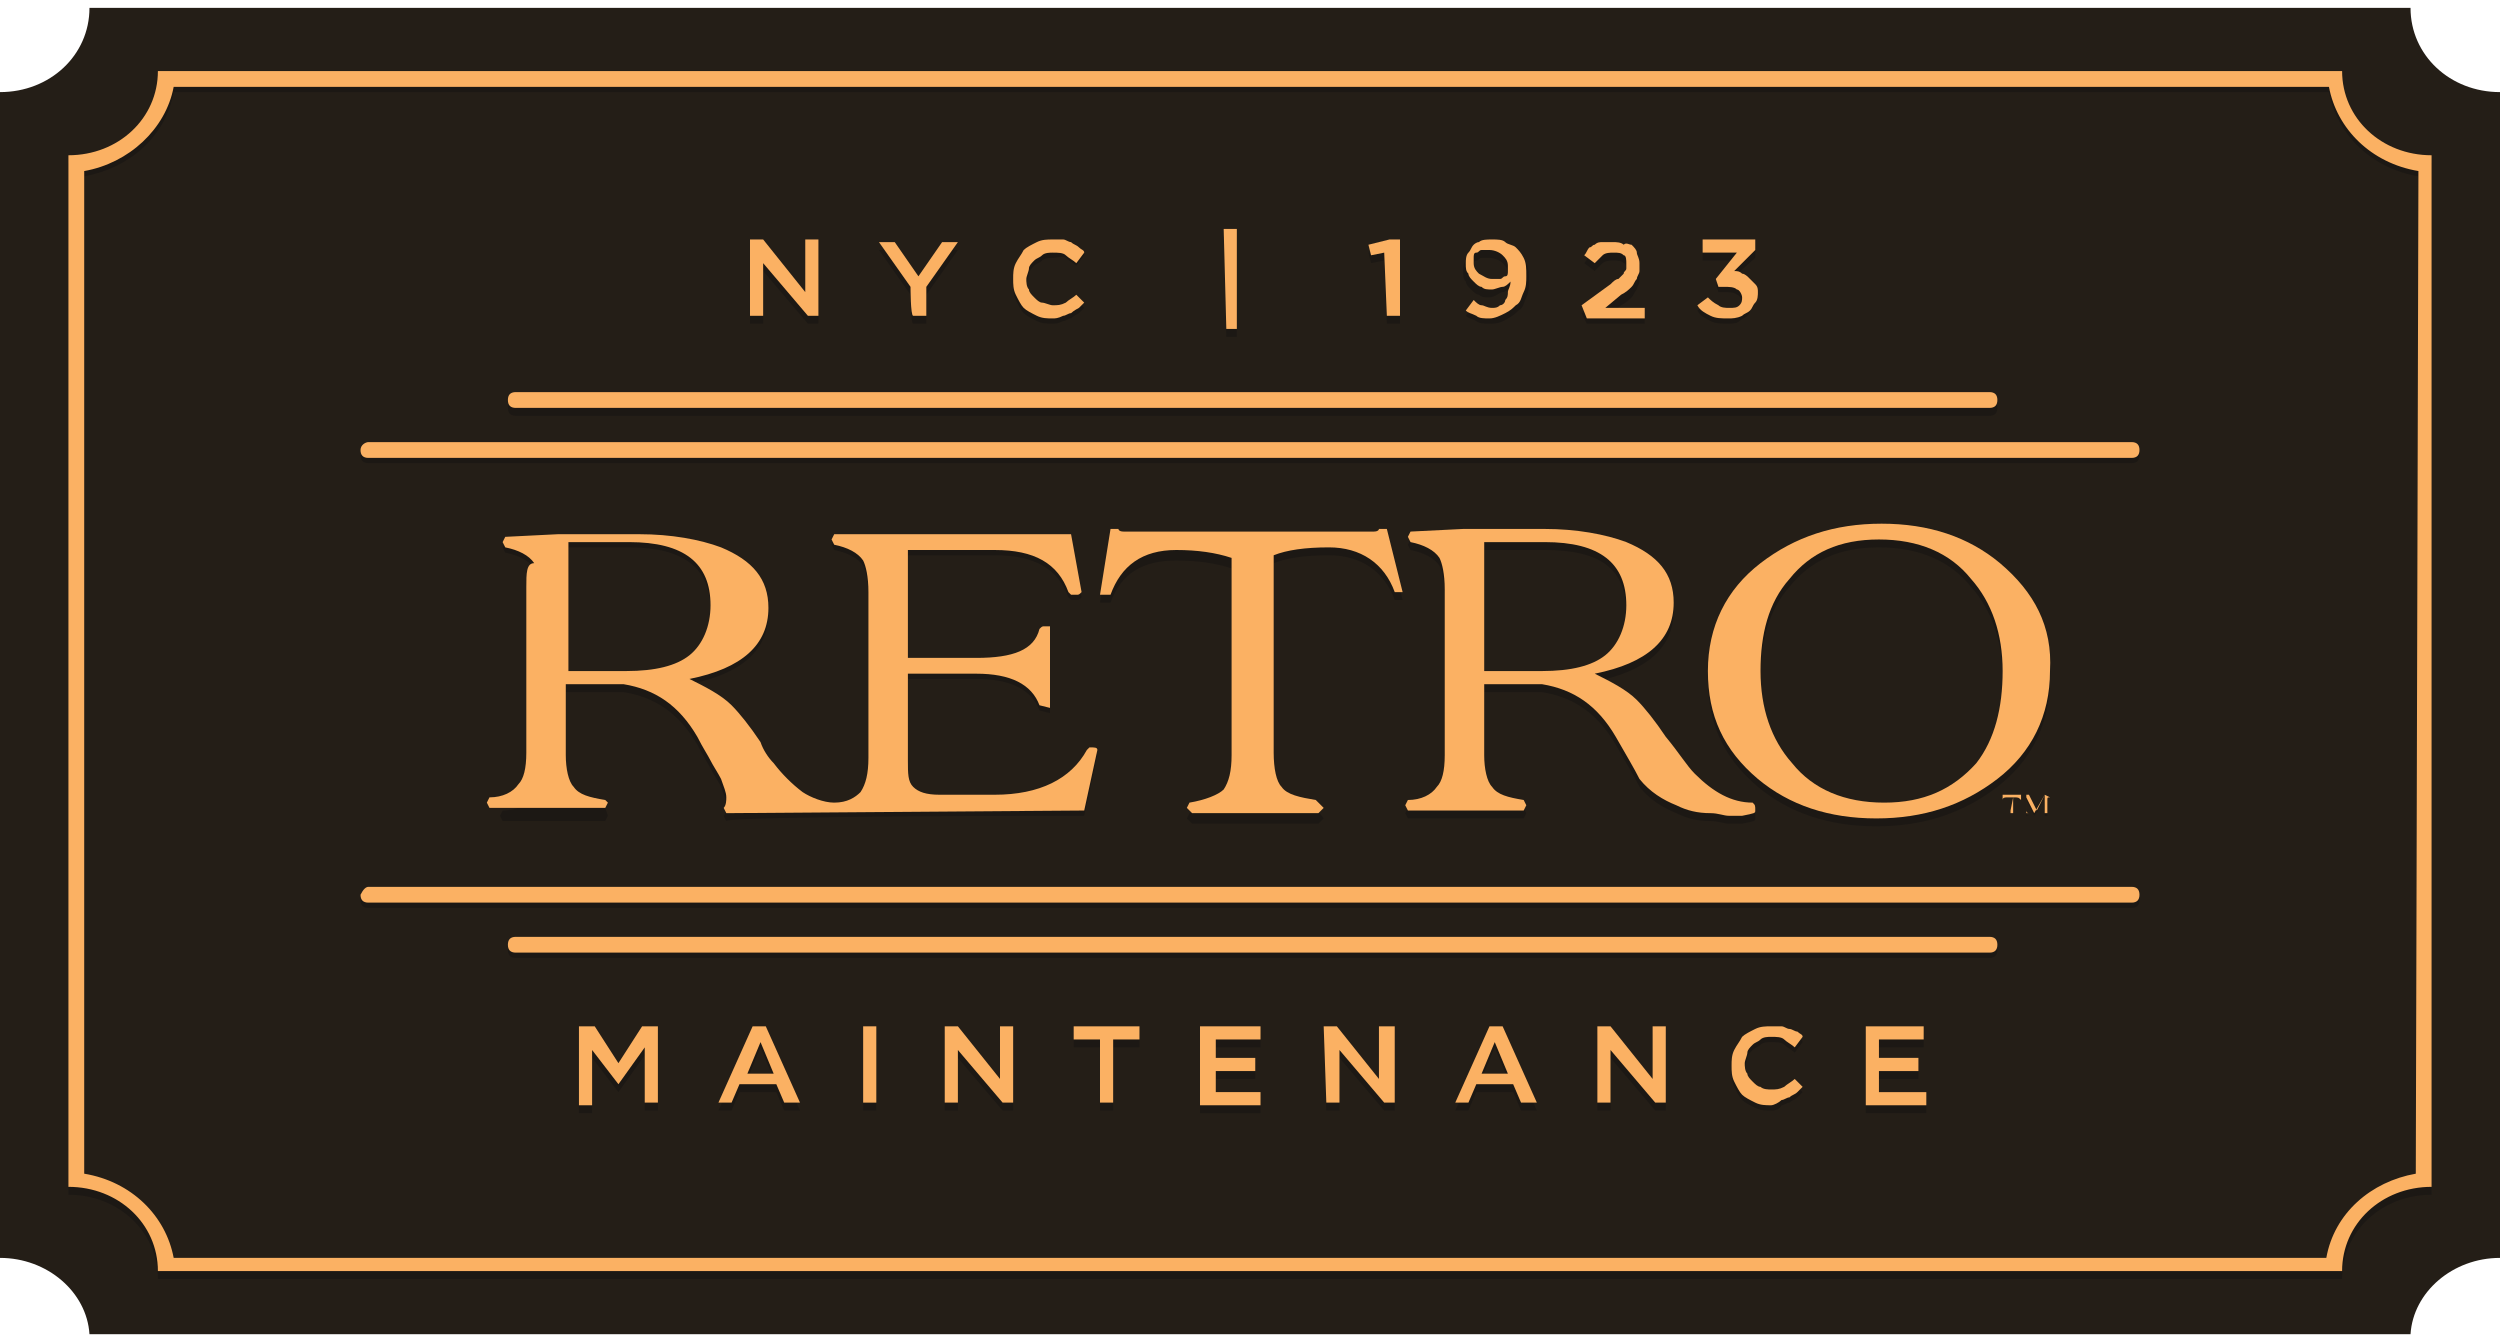 <?xml version="1.0" encoding="utf-8"?>
<!-- Generator: Adobe Illustrator 24.2.3, SVG Export Plug-In . SVG Version: 6.00 Build 0)  -->
<svg version="1.1" id="Layer_1" xmlns="http://www.w3.org/2000/svg" xmlns:xlink="http://www.w3.org/1999/xlink" x="0px" y="0px"
	 viewBox="0 0 95 51" style="enable-background:new 0 0 95 51;" xml:space="preserve">
<style type="text/css">
	.st0{fill:#241E17;}
	.st1{fill:#1C1814;}
	.st2{fill-rule:evenodd;clip-rule:evenodd;fill:#1C1814;}
	.st3{fill:#FBB163;}
	.st4{fill-rule:evenodd;clip-rule:evenodd;fill:#FBB163;}
</style>
<g>
	<path class="st0" d="M95,47.8V3.5c-1.9,0-3.4-1.4-3.4-3.2l0,0H3.4l0,0c0,1.8-1.5,3.2-3.4,3.2l0,0v44.3l0,0c1.8,0,3.3,1.3,3.4,2.9
		h88.2C91.7,49.1,93.2,47.8,95,47.8z"/>
	<g>
		<path class="st1" d="M89,3H6c0,1.8-1.5,3.2-3.4,3.2v39.2c1.9,0,3.4,1.4,3.4,3.2h83c0-1.8,1.5-3.2,3.4-3.2V6.2
			C90.5,6.2,89,4.7,89,3z M91.8,44.9c-1.7,0.3-3.1,1.5-3.4,3.2H6.6c-0.3-1.6-1.6-2.9-3.4-3.2V6.7c1.7-0.3,3.1-1.5,3.4-3.2h81.9
			c0.3,1.6,1.6,2.9,3.4,3.2L91.8,44.9L91.8,44.9z"/>
		<g>
			<path class="st1" d="M76.5,30.3L76.5,30.3c0.2,0,0.2,0,0.3,0.1l0,0v-0.2l0,0l0,0h-0.7l0,0l0,0v0.2l0,0c0-0.1,0.1-0.1,0.2-0.1
				C76.4,30.3,76.4,30.3,76.5,30.3l-0.1,0.5v0.1c0,0,0,0-0.1,0l0,0l0,0h0.3l0,0l0,0h-0.1c0,0,0,0,0-0.1V30.3L76.5,30.3z"/>
			<path class="st1" d="M77.7,30.3L77.7,30.3l-0.3,0.6l-0.3-0.6h-0.2l0,0l0,0c0,0,0,0,0.1,0c0,0,0,0,0,0.1v0.5V31c0,0,0,0-0.1,0l0,0
				l0,0h0.2l0,0l0,0C77,31,77,30.9,77,30.9v-0.5l0.3,0.6l0,0l0,0L77.7,30.3v0.6V31c0,0,0,0-0.1,0l0,0l0,0h0.3l0,0l0,0h-0.1
				c0,0,0,0,0-0.1v-0.4c0-0.1,0-0.1,0.1-0.1l0,0l0,0h-0.2V30.3z"/>
		</g>
		<g>
			<path class="st1" d="M52.7,20.4h-0.3l0,0c0,0,0,0.1-0.2,0.1h-9.5c-0.2,0-0.2-0.1-0.2-0.1l0,0h-0.3l-0.4,2.5h0.4l0,0
				c0.4-1.1,1.2-1.6,2.5-1.6c0.8,0,1.5,0.1,2.1,0.3v7.5c0,0.6-0.1,1-0.3,1.3c-0.2,0.2-0.7,0.4-1.3,0.5l0,0l-0.1,0.2l0.2,0.2h4.8
				l0.2-0.2L50,30.7l0,0c-0.6-0.1-1.1-0.2-1.3-0.5c-0.2-0.2-0.3-0.7-0.3-1.3v-7.5c0.5-0.2,1.2-0.3,2.1-0.3c1.2,0,2.1,0.6,2.5,1.7
				l0,0h0.3L52.7,20.4z"/>
			<path class="st1" d="M66.6,30.8L66.6,30.8c-0.8,0-1.5-0.4-2.2-1.1c-0.3-0.3-0.6-0.8-1.1-1.4c-0.4-0.6-0.8-1.1-1.1-1.4
				c-0.4-0.4-1-0.7-1.6-1c2-0.4,3-1.3,3-2.7c0-1.1-0.6-1.8-1.8-2.3c-0.8-0.3-1.9-0.5-3.1-0.5h-0.1h-3l-2,0.1l-0.1,0.2l0.1,0.2l0,0
				c0.5,0.1,0.9,0.3,1.1,0.6c0.1,0.2,0.2,0.6,0.2,1.2V29c0,0.6-0.1,1-0.3,1.2c-0.2,0.3-0.6,0.5-1.1,0.5l0,0l-0.1,0.2l0.1,0.2h4.4
				l0.1-0.2l-0.1-0.2l0,0c-0.6-0.1-1-0.2-1.2-0.5c-0.2-0.2-0.3-0.7-0.3-1.2v-2.7h2.2c1.2,0.2,2.1,0.8,2.8,2c0.4,0.7,0.7,1.2,0.9,1.6
				l0,0c0.4,0.5,0.9,0.8,1.4,1c0.4,0.2,0.8,0.3,1.3,0.3c0.3,0,0.5,0.1,0.7,0.1s0.3,0,0.5,0c0.5-0.1,0.5-0.1,0.5-0.2
				C66.7,30.9,66.7,30.8,66.6,30.8L66.6,30.8z M61.8,23.3c0,0.8-0.3,1.5-0.8,1.9c-0.5,0.4-1.3,0.6-2.4,0.6l0,0h-2.2v-4.9h2.3l0,0
				C60.8,20.9,61.8,21.6,61.8,23.3z"/>
			<path class="st1" d="M76,21.7c-1.2-1-2.7-1.5-4.5-1.5s-3.3,0.5-4.6,1.5c-1.3,1-2,2.4-2,4.1s0.6,3,1.9,4.1c1.2,1,2.7,1.5,4.5,1.5
				s3.3-0.5,4.6-1.5c1.3-1,2-2.4,2-4.1C78,24.1,77.3,22.7,76,21.7z M71.6,30.8c-1.5,0-2.7-0.5-3.5-1.5c-0.8-0.9-1.2-2.1-1.2-3.5
				s0.3-2.6,1.1-3.5c0.8-1,1.9-1.5,3.4-1.5c1.5,0,2.7,0.5,3.5,1.5c0.8,0.9,1.2,2.1,1.2,3.5s-0.3,2.6-1,3.5
				C74.2,30.3,73.1,30.8,71.6,30.8z"/>
			<path class="st1" d="M41.2,31l0.5-2.3l0,0c0-0.1-0.1-0.1-0.3-0.1l0,0l-0.1,0.1l0,0c-0.6,1.1-1.8,1.7-3.5,1.7h-2.1
				c-0.5,0-0.8-0.1-1-0.3c-0.2-0.2-0.2-0.5-0.2-1v-3.3h2.6c1.3,0,2.1,0.4,2.4,1.2l0,0l0.4,0.1V24h-0.2l0,0c-0.1,0-0.1,0-0.2,0.1l0,0
				l0,0c-0.2,0.8-1,1.1-2.4,1.1h-2.6v-4.1h0.1h3.2c1.5,0,2.4,0.5,2.8,1.6l0.1,0.1l0,0c0,0,0.1,0,0.2,0l0,0c0.1,0,0.1,0,0.2-0.1l0,0
				l-0.4-2.2h-9l-0.1,0.2l0.1,0.2l0,0c0.5,0.1,0.9,0.3,1.1,0.6c0.1,0.2,0.2,0.6,0.2,1.2V29c0,0.6-0.1,1-0.3,1.3
				c-0.2,0.2-0.5,0.4-1,0.4c-0.4,0-0.9-0.2-1.2-0.4c-0.4-0.3-0.8-0.7-1.1-1.1l0,0c-0.2-0.2-0.4-0.5-0.5-0.8
				c-0.4-0.6-0.8-1.1-1.1-1.4c-0.4-0.4-1-0.7-1.6-1c2-0.4,3-1.3,3-2.7c0-1.1-0.6-1.8-1.8-2.3c-0.8-0.3-1.9-0.5-3.1-0.5h-0.1h-3
				l-2,0.1l-0.1,0.2l0.1,0.2l0,0c0.5,0.1,0.9,0.3,1.1,0.6c0.1,0.2,0.2,0.6,0.2,1.2v6.3c0,0.6-0.1,1-0.3,1.2
				c-0.2,0.3-0.6,0.5-1.1,0.5l0,0L19,31l0.1,0.2H23l0.1-0.2L23,30.7l0,0c-0.6-0.1-1-0.2-1.2-0.5c-0.2-0.2-0.3-0.7-0.3-1.2v-2.7h2.2
				c1.2,0.2,2.1,0.8,2.8,2c0.2,0.4,0.4,0.7,0.5,0.9l0,0c0.1,0.2,0.3,0.5,0.4,0.7c0.1,0.3,0.2,0.5,0.2,0.7c0,0.1,0,0.3-0.1,0.4l0,0
				l0.1,0.2C27.6,31,41.2,31,41.2,31z M21.6,25.7v-4.9h2.3l0,0c2.1,0,3.1,0.8,3.1,2.4c0,0.8-0.3,1.5-0.8,1.9s-1.3,0.6-2.4,0.6H21.6z
				"/>
		</g>
		<g>
			<path class="st1" d="M22,39.3h0.6l0.9,1.4l0.9-1.4H25v2.9h-0.5v-2.1l-1,1.4l0,0l-1-1.3v2.1H22V39.3z"/>
			<path class="st1" d="M28.6,39.3h0.5l1.3,2.9h-0.6l-0.3-0.7h-1.4l-0.3,0.7h-0.5L28.6,39.3z M29.4,41l-0.5-1.2L28.4,41
				C28.3,41,29.4,41,29.4,41z"/>
			<path class="st1" d="M32.8,39.3h0.5v2.9h-0.5V39.3z"/>
			<path class="st1" d="M35.9,39.3h0.5l1.6,2v-2h0.5v2.9h-0.4l-1.7-2v2h-0.5L35.9,39.3L35.9,39.3z"/>
			<path class="st1" d="M41.8,39.8h-1v-0.5h2.5v0.5h-1v2.4h-0.5V39.8z"/>
			<path class="st1" d="M45.6,39.3h2.3v0.5h-1.7v0.7h1.5V41h-1.5v0.8h1.7v0.5h-2.3V39.3z"/>
			<path class="st1" d="M50.3,39.3h0.5l1.6,2v-2H53v2.9h-0.4l-1.7-2v2h-0.5L50.3,39.3L50.3,39.3z"/>
			<path class="st1" d="M56.6,39.3h0.5l1.3,2.9h-0.6l-0.3-0.7h-1.4l-0.3,0.7h-0.5L56.6,39.3z M57.3,41l-0.5-1.2L56.3,41H57.3z"/>
			<path class="st1" d="M60.7,39.3h0.5l1.6,2v-2h0.5v2.9h-0.4l-1.7-2v2h-0.5C60.7,42.2,60.7,39.3,60.7,39.3z"/>
			<path class="st1" d="M67.3,42.2c-0.2,0-0.4,0-0.6-0.1c-0.2-0.1-0.4-0.2-0.5-0.3c-0.1-0.1-0.2-0.3-0.3-0.5
				c-0.1-0.2-0.1-0.4-0.1-0.6l0,0c0-0.2,0-0.4,0.1-0.6c0.1-0.2,0.2-0.3,0.3-0.5c0.1-0.1,0.3-0.2,0.5-0.3c0.2-0.1,0.4-0.1,0.6-0.1
				c0.1,0,0.3,0,0.4,0c0.1,0,0.2,0.1,0.3,0.1c0.1,0,0.2,0.1,0.3,0.1c0.1,0.1,0.2,0.1,0.2,0.2L68.2,40c-0.1-0.1-0.3-0.2-0.4-0.3
				c-0.1-0.1-0.3-0.1-0.5-0.1c-0.1,0-0.3,0-0.4,0.1c-0.1,0.1-0.2,0.1-0.3,0.2c-0.1,0.1-0.2,0.2-0.2,0.3s-0.1,0.3-0.1,0.4l0,0
				c0,0.1,0,0.3,0.1,0.4c0,0.1,0.1,0.2,0.2,0.3s0.2,0.2,0.3,0.2c0.1,0.1,0.3,0.1,0.4,0.1c0.2,0,0.3,0,0.5-0.1
				c0.1-0.1,0.3-0.2,0.4-0.3l0.3,0.3c-0.1,0.1-0.2,0.2-0.2,0.2c-0.1,0.1-0.2,0.1-0.3,0.2c-0.1,0-0.2,0.1-0.3,0.1
				C67.6,42.2,67.4,42.2,67.3,42.2z"/>
			<path class="st1" d="M70.8,39.3h2.3v0.5h-1.7v0.7h1.5V41h-1.5v0.8h1.8v0.5h-2.3v-3H70.8z"/>
		</g>
		<g>
			<path class="st1" d="M28.5,9.4H29l1.6,2v-2h0.5v2.9h-0.4l-1.7-2v2h-0.5V9.4z"/>
			<path class="st1" d="M34.6,11.2l-1.2-1.7H34l0.9,1.3l0.9-1.3h0.6l-1.2,1.7v1.1h-0.5C34.6,12.3,34.6,11.2,34.6,11.2z"/>
			<path class="st1" d="M40,12.3c-0.2,0-0.4,0-0.6-0.1c-0.2-0.1-0.4-0.2-0.5-0.3c-0.1-0.1-0.2-0.3-0.3-0.5s-0.1-0.4-0.1-0.6l0,0
				c0-0.2,0-0.4,0.1-0.6c0.1-0.2,0.2-0.3,0.3-0.5c0.1-0.1,0.3-0.2,0.5-0.3s0.4-0.1,0.6-0.1c0.1,0,0.3,0,0.4,0c0.1,0,0.2,0.1,0.3,0.1
				c0.1,0,0.2,0.1,0.3,0.1c0.1,0.1,0.2,0.1,0.2,0.2l-0.3,0.4c-0.1-0.1-0.3-0.2-0.4-0.3s-0.3,0-0.5,0c-0.1,0-0.3,0-0.4,0.1
				c-0.1,0.1-0.2,0.1-0.3,0.2s-0.2,0.2-0.2,0.3S39,10.7,39,10.8l0,0c0,0.1,0,0.3,0.1,0.4c0,0.1,0.1,0.2,0.2,0.3
				c0.1,0.1,0.2,0.2,0.3,0.2s0.3,0.1,0.4,0.1c0.2,0,0.3,0,0.5-0.1c0.1-0.1,0.3-0.2,0.4-0.3l0.3,0.3c-0.1,0.1-0.2,0.2-0.2,0.2
				s-0.2,0.1-0.3,0.2c-0.1,0-0.2,0.1-0.3,0.1C40.2,12.3,40.1,12.3,40,12.3z"/>
			<path class="st1" d="M46.5,9H47v3.8h-0.4L46.5,9L46.5,9z"/>
			<path class="st1" d="M52.6,9.9L52.1,10L52,9.6l0.8-0.2h0.4v2.9h-0.5L52.6,9.9L52.6,9.9z"/>
			<path class="st1" d="M56.6,12.3c-0.2,0-0.4,0-0.5-0.1c-0.2-0.1-0.3-0.1-0.4-0.2l0.3-0.4c0.1,0.1,0.2,0.2,0.3,0.2s0.2,0.1,0.4,0.1
				c0.1,0,0.2,0,0.3-0.1c0.1,0,0.2-0.1,0.2-0.2c0.1-0.1,0.1-0.2,0.1-0.3s0.1-0.2,0.1-0.4c-0.1,0.1-0.2,0.2-0.3,0.2s-0.3,0.2-0.5,0.2
				s-0.3,0-0.4-0.1c-0.1,0-0.2-0.1-0.3-0.2c-0.1-0.1-0.2-0.2-0.2-0.3c-0.1-0.1-0.1-0.2-0.1-0.4l0,0c0-0.1,0-0.3,0.1-0.4
				c0.1-0.1,0.1-0.2,0.2-0.3s0.2-0.2,0.4-0.2c0.1-0.1,0.3-0.1,0.5-0.1c0.2,0,0.4,0,0.5,0.1s0.3,0.1,0.4,0.2c0.1,0.1,0.2,0.2,0.3,0.4
				s0.1,0.4,0.1,0.7l0,0c0,0.2,0,0.4-0.1,0.6c-0.1,0.2-0.1,0.4-0.3,0.5c-0.1,0.1-0.2,0.2-0.4,0.3C57,12.3,56.8,12.3,56.6,12.3z
				 M56.7,10.9c0.1,0,0.2,0,0.3,0s0.1-0.1,0.2-0.1c0.1,0,0.1-0.1,0.1-0.2c0-0.1,0-0.1,0-0.2l0,0c0-0.2-0.1-0.3-0.2-0.4
				c-0.1-0.1-0.3-0.2-0.5-0.2c-0.1,0-0.2,0-0.3,0s-0.1,0.1-0.2,0.1C56,9.9,56,10,56,10.1c0,0.1,0,0.1,0,0.2l0,0
				c0,0.2,0.1,0.3,0.2,0.4C56.4,10.8,56.5,10.9,56.7,10.9z"/>
			<path class="st1" d="M60.1,11.9l1.1-0.8c0.1-0.1,0.2-0.2,0.3-0.2c0.1-0.1,0.1-0.1,0.2-0.2s0.1-0.1,0.1-0.2c0-0.1,0-0.1,0-0.2
				c0-0.1,0-0.3-0.1-0.3c-0.1-0.1-0.2-0.1-0.4-0.1c-0.1,0-0.3,0-0.4,0.1c-0.1,0.1-0.2,0.2-0.3,0.3L60.2,10c0.1-0.1,0.1-0.2,0.2-0.3
				c0.1-0.1,0.2-0.1,0.2-0.2c0.1-0.1,0.2-0.1,0.3-0.1s0.2,0,0.4,0c0.1,0,0.3,0,0.4,0.1c0.1,0,0.2,0.1,0.3,0.2
				c0.1,0.1,0.2,0.2,0.2,0.3s0.1,0.2,0.1,0.4l0,0c0,0.1,0,0.2,0,0.3s-0.1,0.2-0.1,0.3c-0.1,0.1-0.1,0.2-0.2,0.3s-0.2,0.2-0.4,0.3
				L61,12.1h1.5v0.2h-2.2L60.1,11.9L60.1,11.9z"/>
			<path class="st1" d="M65.7,12.3c-0.3,0-0.5,0-0.7-0.1s-0.4-0.2-0.5-0.4l0.4-0.3c0.1,0.1,0.2,0.2,0.4,0.3c0.1,0.1,0.3,0.1,0.4,0.1
				c0.2,0,0.3,0,0.4-0.1c0.1-0.1,0.1-0.2,0.1-0.3l0,0c0-0.1-0.1-0.3-0.2-0.3c-0.1-0.1-0.3-0.1-0.5-0.1h-0.2l-0.1-0.3L66,9.9h-1.3
				V9.4h2v0.4l-0.9,0.8c0.1,0,0.2,0,0.3,0.1c0.1,0,0.2,0.1,0.3,0.1c0.1,0,0.1,0.1,0.2,0.2c0.1,0.1,0.1,0.2,0.1,0.3l0,0
				c0,0.1,0,0.3-0.1,0.4c-0.1,0.1-0.1,0.2-0.2,0.3c-0.1,0.1-0.2,0.1-0.3,0.2C66,12.3,65.8,12.3,65.7,12.3z"/>
		</g>
		<path class="st2" d="M19.6,15.2h56c0.2,0,0.3,0.1,0.3,0.3s-0.1,0.3-0.3,0.3h-56c-0.2,0-0.3-0.1-0.3-0.3S19.4,15.2,19.6,15.2z"/>
		<path class="st2" d="M14,17h67c0.2,0,0.3,0.1,0.3,0.3c0,0.2-0.1,0.3-0.3,0.3H14c-0.2,0-0.3-0.1-0.3-0.3C13.8,17.2,13.9,17,14,17z"
			/>
		<path class="st2" d="M14,33.9h67c0.2,0,0.3,0.1,0.3,0.3s-0.1,0.3-0.3,0.3H14c-0.2,0-0.3-0.1-0.3-0.3C13.7,34.1,13.9,33.9,14,33.9z
			"/>
		<path class="st2" d="M19.6,35.8h56c0.2,0,0.3,0.1,0.3,0.3s-0.1,0.3-0.3,0.3h-56c-0.2,0-0.3-0.1-0.3-0.3
			C19.3,36,19.4,35.8,19.6,35.8z"/>
	</g>
	<path class="st3" d="M89,2.7H6c0,1.8-1.5,3.2-3.4,3.2v39.2c1.9,0,3.4,1.4,3.4,3.2h83c0-1.8,1.5-3.2,3.4-3.2V5.9
		C90.5,5.9,89,4.5,89,2.7z M91.8,44.6c-1.7,0.3-3.1,1.5-3.4,3.2H6.6c-0.3-1.6-1.6-2.9-3.4-3.2V6.5c1.7-0.3,3.1-1.6,3.4-3.2h81.9
		c0.3,1.6,1.6,2.9,3.4,3.2L91.8,44.6L91.8,44.6z"/>
	<path class="st3" d="M76.5,30.3L76.5,30.3c0.2,0,0.2,0,0.3,0.1l0,0v-0.2l0,0l0,0h-0.7l0,0l0,0v0.2l0,0c0-0.1,0.1-0.1,0.2-0.1
		C76.4,30.3,76.4,30.3,76.5,30.3l-0.1,0.5v0.1c0,0,0,0-0.1,0l0,0l0,0h0.3l0,0l0,0h-0.1c0,0,0,0,0-0.1V30.3L76.5,30.3z"/>
	<path class="st3" d="M77.7,30.2L77.7,30.2l-0.3,0.6l-0.3-0.6h-0.2l0,0l0,0c0,0,0,0,0.1,0c0,0,0,0,0,0.1v0.5v0.1c0,0,0,0-0.1,0l0,0
		l0,0h0.2l0,0l0,0c-0.1,0-0.1-0.1-0.1-0.1v-0.5l0.3,0.6l0,0l0,0L77.7,30.2v0.6v0.1c0,0,0,0-0.1,0l0,0l0,0h0.3l0,0l0,0h-0.1
		c0,0,0,0,0-0.1v-0.4c0-0.1,0-0.1,0.1-0.1l0,0l0,0L77.7,30.2C77.8,30.2,77.7,30.2,77.7,30.2z"/>
	<g>
		<path class="st3" d="M22,39h0.6l0.9,1.4l0.9-1.4H25v2.9h-0.5v-2.1l-1,1.4l0,0l-1-1.3V42H22V39z"/>
		<path class="st3" d="M28.6,39h0.5l1.3,2.9h-0.6l-0.3-0.7h-1.4l-0.3,0.7h-0.5L28.6,39z M29.4,40.8l-0.5-1.2l-0.5,1.2H29.4z"/>
		<path class="st3" d="M32.8,39h0.5v2.9h-0.5V39z"/>
		<path class="st3" d="M35.9,39h0.5l1.6,2v-2h0.5v2.9h-0.4l-1.7-2v2h-0.5L35.9,39L35.9,39z"/>
		<path class="st3" d="M41.8,39.5h-1V39h2.5v0.5h-1v2.4h-0.5C41.8,41.9,41.8,39.5,41.8,39.5z"/>
		<path class="st3" d="M45.6,39h2.3v0.5h-1.7v0.7h1.5v0.5h-1.5v0.8h1.7V42h-2.3V39z"/>
		<path class="st3" d="M50.3,39h0.5l1.6,2v-2H53v2.9h-0.4l-1.7-2v2h-0.5L50.3,39L50.3,39z"/>
		<path class="st3" d="M56.6,39h0.5l1.3,2.9h-0.6l-0.3-0.7h-1.4l-0.3,0.7h-0.5L56.6,39z M57.3,40.8l-0.5-1.2l-0.5,1.2H57.3z"/>
		<path class="st3" d="M60.7,39h0.5l1.6,2v-2h0.5v2.9h-0.4l-1.7-2v2h-0.5C60.7,41.9,60.7,39,60.7,39z"/>
		<path class="st3" d="M67.3,42c-0.2,0-0.4,0-0.6-0.1c-0.2-0.1-0.4-0.2-0.5-0.3c-0.1-0.1-0.2-0.3-0.3-0.5c-0.1-0.2-0.1-0.4-0.1-0.6
			l0,0c0-0.2,0-0.4,0.1-0.6c0.1-0.2,0.2-0.3,0.3-0.5c0.1-0.1,0.3-0.2,0.5-0.3c0.2-0.1,0.4-0.1,0.6-0.1c0.1,0,0.3,0,0.4,0
			c0.1,0,0.2,0.1,0.3,0.1c0.1,0,0.2,0.1,0.3,0.1c0.1,0.1,0.2,0.1,0.2,0.2l-0.3,0.4c-0.1-0.1-0.3-0.2-0.4-0.3
			c-0.1-0.1-0.3-0.1-0.5-0.1c-0.1,0-0.3,0-0.4,0.1c-0.1,0.1-0.2,0.1-0.3,0.2c-0.1,0.1-0.2,0.2-0.2,0.3s-0.1,0.3-0.1,0.4l0,0
			c0,0.1,0,0.3,0.1,0.4c0,0.1,0.1,0.2,0.2,0.3s0.2,0.2,0.3,0.2c0.1,0.1,0.3,0.1,0.4,0.1c0.2,0,0.3,0,0.5-0.1
			c0.1-0.1,0.3-0.2,0.4-0.3l0.3,0.3c-0.1,0.1-0.2,0.2-0.2,0.2c-0.1,0.1-0.2,0.1-0.3,0.2c-0.1,0-0.2,0.1-0.3,0.1
			C67.6,41.9,67.4,42,67.3,42z"/>
		<path class="st3" d="M70.8,39h2.3v0.5h-1.7v0.7h1.5v0.5h-1.5v0.8h1.8V42h-2.3v-3H70.8z"/>
	</g>
	<g>
		<path class="st3" d="M28.5,9.1H29l1.6,2v-2h0.5V12h-0.4L29,10v2h-0.5V9.1z"/>
		<path class="st3" d="M34.6,10.9l-1.2-1.7H34l0.9,1.3l0.9-1.3h0.6l-1.2,1.7V12h-0.5C34.6,12,34.6,10.9,34.6,10.9z"/>
		<path class="st3" d="M40,12.1c-0.2,0-0.4,0-0.6-0.1c-0.2-0.1-0.4-0.2-0.5-0.3c-0.1-0.1-0.2-0.3-0.3-0.5s-0.1-0.4-0.1-0.6l0,0
			c0-0.2,0-0.4,0.1-0.6s0.2-0.3,0.3-0.5c0.1-0.1,0.3-0.2,0.5-0.3s0.4-0.1,0.6-0.1c0.1,0,0.3,0,0.4,0c0.1,0,0.2,0.1,0.3,0.1
			c0.1,0.1,0.2,0.1,0.3,0.2s0.2,0.1,0.2,0.2L40.9,10c-0.1-0.1-0.3-0.2-0.4-0.3c-0.1-0.1-0.3-0.1-0.5-0.1c-0.1,0-0.3,0-0.4,0.1
			c-0.1,0.1-0.2,0.1-0.3,0.2s-0.2,0.2-0.2,0.3S39,10.5,39,10.6l0,0c0,0.1,0,0.3,0.1,0.4c0,0.1,0.1,0.2,0.2,0.3
			c0.1,0.1,0.2,0.2,0.3,0.2s0.3,0.1,0.4,0.1c0.2,0,0.3,0,0.5-0.1c0.1-0.1,0.3-0.2,0.4-0.3l0.3,0.3c-0.1,0.1-0.2,0.2-0.2,0.2
			s-0.2,0.1-0.3,0.2c-0.1,0-0.2,0.1-0.3,0.1C40.2,12.1,40.1,12.1,40,12.1z"/>
		<path class="st3" d="M46.5,8.7H47v3.8h-0.4L46.5,8.7L46.5,8.7z"/>
		<path class="st3" d="M52.6,9.6l-0.5,0.1L52,9.3l0.8-0.2h0.4V12h-0.5L52.6,9.6L52.6,9.6z"/>
		<path class="st3" d="M56.6,12.1c-0.2,0-0.4,0-0.5-0.1c-0.2-0.1-0.3-0.1-0.4-0.2l0.3-0.4c0.1,0.1,0.2,0.2,0.3,0.2s0.2,0.1,0.4,0.1
			c0.1,0,0.2,0,0.3-0.1c0.1,0,0.2-0.1,0.2-0.2c0.1-0.1,0.1-0.2,0.1-0.3s0.1-0.2,0.1-0.4c-0.1,0.1-0.2,0.2-0.3,0.2S56.8,11,56.7,11
			c-0.2,0-0.3,0-0.4-0.1c-0.1,0-0.2-0.1-0.3-0.2c-0.1-0.1-0.2-0.2-0.2-0.3c-0.1-0.1-0.1-0.2-0.1-0.4l0,0c0-0.1,0-0.3,0.1-0.4
			c0.1-0.1,0.1-0.2,0.2-0.3c0,0,0.1-0.1,0.2-0.1c0.1-0.1,0.3-0.1,0.5-0.1c0.2,0,0.4,0,0.5,0.1s0.3,0.1,0.4,0.2
			c0.1,0.1,0.2,0.2,0.3,0.4s0.1,0.4,0.1,0.7l0,0c0,0.2,0,0.4-0.1,0.6s-0.1,0.4-0.3,0.5c-0.1,0.1-0.2,0.2-0.4,0.3
			S56.8,12.1,56.6,12.1z M56.7,10.6c0.1,0,0.2,0,0.3,0s0.1-0.1,0.2-0.1c0.1,0,0.1-0.1,0.1-0.2c0-0.1,0-0.1,0-0.2l0,0
			c0-0.2-0.1-0.3-0.2-0.4c-0.1-0.1-0.3-0.2-0.5-0.2c-0.1,0-0.2,0-0.3,0s-0.1,0.1-0.2,0.1C56,9.6,56,9.7,56,9.8c0,0.1,0,0.1,0,0.2
			l0,0c0,0.2,0.1,0.3,0.2,0.4C56.4,10.5,56.5,10.6,56.7,10.6z"/>
		<path class="st3" d="M60.1,11.6l1.1-0.8c0.1-0.1,0.2-0.2,0.3-0.2c0.1-0.1,0.1-0.1,0.2-0.2c0-0.1,0.1-0.1,0.1-0.2
			c0-0.1,0-0.1,0-0.2c0-0.1,0-0.3-0.1-0.3c-0.1-0.1-0.2-0.1-0.4-0.1c-0.1,0-0.3,0-0.4,0.1c-0.1,0.1-0.2,0.2-0.3,0.3l-0.4-0.3
			c0.1-0.1,0.1-0.2,0.2-0.3c0.1,0,0.1-0.1,0.2-0.1c0.1-0.1,0.2-0.1,0.3-0.1s0.2,0,0.4,0c0.1,0,0.3,0,0.4,0.1c0.1-0.1,0.2,0,0.3,0
			c0.1,0.1,0.2,0.2,0.2,0.3s0.1,0.2,0.1,0.4l0,0c0,0.1,0,0.2,0,0.3s-0.1,0.2-0.1,0.3c-0.1,0.1-0.1,0.2-0.2,0.3s-0.2,0.2-0.4,0.3
			L61,11.7h1.5v0.4h-2.2L60.1,11.6L60.1,11.6z"/>
		<path class="st3" d="M65.7,12.1c-0.3,0-0.5,0-0.7-0.1s-0.4-0.2-0.5-0.4l0.4-0.3c0.1,0.1,0.2,0.2,0.4,0.3c0.1,0.1,0.3,0.1,0.4,0.1
			c0.2,0,0.3,0,0.4-0.1c0.1-0.1,0.1-0.2,0.1-0.3l0,0c0-0.1-0.1-0.3-0.2-0.3c-0.1-0.1-0.3-0.1-0.5-0.1h-0.2l-0.1-0.3l0.8-1h-1.3V9.1
			h2v0.4l-0.8,0.8c0.1,0,0.2,0,0.3,0.1c0.1,0,0.2,0.1,0.3,0.2c0.1,0.1,0.1,0.1,0.2,0.2c0.1,0.1,0.1,0.2,0.1,0.3l0,0
			c0,0.1,0,0.3-0.1,0.4c-0.1,0.1-0.1,0.2-0.2,0.3c-0.1,0.1-0.2,0.1-0.3,0.2C66,12.1,65.8,12.1,65.7,12.1z"/>
	</g>
	<path class="st4" d="M14,16.8h67c0.2,0,0.3,0.1,0.3,0.3c0,0.2-0.1,0.3-0.3,0.3H14c-0.2,0-0.3-0.1-0.3-0.3S13.9,16.8,14,16.8z"/>
	<path class="st4" d="M19.6,14.9h56c0.2,0,0.3,0.1,0.3,0.3s-0.1,0.3-0.3,0.3h-56c-0.2,0-0.3-0.1-0.3-0.3
		C19.3,15,19.4,14.9,19.6,14.9z"/>
	<path class="st4" d="M19.6,35.6h56c0.2,0,0.3,0.1,0.3,0.3s-0.1,0.3-0.3,0.3h-56c-0.2,0-0.3-0.1-0.3-0.3
		C19.3,35.7,19.4,35.6,19.6,35.6z"/>
	<path class="st4" d="M14,33.7h67c0.2,0,0.3,0.1,0.3,0.3s-0.1,0.3-0.3,0.3H14c-0.2,0-0.3-0.1-0.3-0.3C13.8,33.8,13.9,33.7,14,33.7z"
		/>
	<g>
		<path class="st3" d="M52.7,20.1h-0.3l0,0c0,0,0,0.1-0.2,0.1h-9.5c-0.2,0-0.2-0.1-0.2-0.1l0,0h-0.3l-0.4,2.5h0.4l0,0
			c0.4-1.1,1.2-1.7,2.5-1.7c0.8,0,1.5,0.1,2.1,0.3v7.5c0,0.6-0.1,1-0.3,1.3c-0.2,0.2-0.7,0.4-1.3,0.5l0,0l-0.1,0.2l0.2,0.2h4.8
			l0.2-0.2L50,30.4l0,0c-0.6-0.1-1.1-0.2-1.3-0.5c-0.2-0.2-0.3-0.7-0.3-1.3v-7.5c0.5-0.2,1.2-0.3,2.1-0.3c1.2,0,2.1,0.6,2.5,1.7l0,0
			h0.3L52.7,20.1z"/>
		<path class="st3" d="M66.6,30.5L66.6,30.5c-0.8,0-1.5-0.4-2.2-1.1c-0.3-0.3-0.6-0.8-1.1-1.4c-0.4-0.6-0.8-1.1-1.1-1.4
			c-0.4-0.4-1-0.7-1.6-1c2-0.4,3-1.3,3-2.7c0-1.1-0.6-1.8-1.8-2.3c-0.8-0.3-1.9-0.5-3.1-0.5h-0.1h-3l-2,0.1l-0.1,0.2l0.1,0.2l0,0
			c0.5,0.1,0.9,0.3,1.1,0.6c0.1,0.2,0.2,0.6,0.2,1.2v6.3c0,0.6-0.1,1-0.3,1.2c-0.2,0.3-0.6,0.5-1.1,0.5l0,0l-0.1,0.2l0.1,0.2h4.4
			l0.1-0.2l-0.1-0.2l0,0c-0.6-0.1-1-0.2-1.2-0.5c-0.2-0.2-0.3-0.7-0.3-1.2V26h2.2c1.2,0.2,2.1,0.8,2.8,2c0.4,0.7,0.7,1.2,0.9,1.6
			l0,0c0.4,0.5,0.9,0.8,1.4,1c0.4,0.2,0.8,0.3,1.3,0.3c0.3,0,0.5,0.1,0.7,0.1s0.3,0,0.5,0c0.5-0.1,0.5-0.1,0.5-0.2
			C66.7,30.6,66.7,30.6,66.6,30.5L66.6,30.5z M61.8,23c0,0.8-0.3,1.5-0.8,1.9c-0.5,0.4-1.3,0.6-2.4,0.6l0,0h-2.2v-4.9h2.3l0,0
			C60.8,20.6,61.8,21.4,61.8,23z"/>
		<path class="st3" d="M76,21.4c-1.2-1-2.7-1.5-4.5-1.5s-3.3,0.5-4.6,1.5c-1.3,1-2,2.4-2,4.1s0.6,3,1.9,4.1c1.2,1,2.7,1.5,4.5,1.5
			s3.3-0.5,4.6-1.5c1.3-1,2-2.4,2-4.1C78,23.8,77.3,22.5,76,21.4z M71.6,30.5c-1.5,0-2.7-0.5-3.5-1.5c-0.8-0.9-1.2-2.1-1.2-3.5
			s0.3-2.6,1.1-3.5c0.8-1,1.9-1.5,3.4-1.5c1.5,0,2.7,0.5,3.5,1.5c0.8,0.9,1.2,2.1,1.2,3.5s-0.3,2.6-1,3.5
			C74.2,30,73.1,30.5,71.6,30.5z"/>
		<path class="st3" d="M41.2,30.8l0.5-2.3l0,0c0-0.1-0.1-0.1-0.3-0.1l0,0l-0.1,0.1l0,0c-0.6,1.1-1.8,1.7-3.5,1.7h-2.1
			c-0.5,0-0.8-0.1-1-0.3c-0.2-0.2-0.2-0.5-0.2-1v-3.3h2.6c1.3,0,2.1,0.4,2.4,1.2l0,0l0.4,0.1v-3.1h-0.2l0,0c-0.1,0-0.1,0-0.2,0.1
			l0,0l0,0c-0.2,0.8-1,1.1-2.4,1.1h-2.6v-4.1h0.1h3.2c1.5,0,2.4,0.5,2.8,1.6l0.1,0.1l0,0c0,0,0.1,0,0.2,0l0,0c0.1,0,0.1,0,0.2-0.1
			l0,0l-0.4-2.2h-9l-0.1,0.2l0.1,0.2l0,0c0.5,0.1,0.9,0.3,1.1,0.6c0.1,0.2,0.2,0.6,0.2,1.2v6.3c0,0.6-0.1,1-0.3,1.3
			c-0.2,0.2-0.5,0.4-1,0.4c-0.4,0-0.9-0.2-1.2-0.4c-0.4-0.3-0.8-0.7-1.1-1.1l0,0c-0.2-0.2-0.4-0.5-0.5-0.8c-0.4-0.6-0.8-1.1-1.1-1.4
			c-0.4-0.4-1-0.7-1.6-1c2-0.4,3-1.3,3-2.7c0-1.1-0.6-1.8-1.8-2.3c-0.8-0.3-1.9-0.5-3.1-0.5h-0.1h-3l-2,0.1l-0.1,0.2l0.1,0.2l0,0
			c0.5,0.1,0.9,0.3,1.1,0.6c-0.3,0-0.3,0.4-0.3,0.9v6.3c0,0.6-0.1,1-0.3,1.2c-0.2,0.3-0.6,0.5-1.1,0.5l0,0l-0.1,0.2l0.1,0.2H23
			l0.1-0.2L23,30.4l0,0c-0.6-0.1-1-0.2-1.2-0.5c-0.2-0.2-0.3-0.7-0.3-1.2V26h2.2c1.2,0.2,2.1,0.8,2.8,2c0.2,0.4,0.4,0.7,0.5,0.9l0,0
			c0.1,0.2,0.3,0.5,0.4,0.7c0.1,0.3,0.2,0.5,0.2,0.7c0,0.1,0,0.3-0.1,0.4l0,0l0.1,0.2L41.2,30.8L41.2,30.8z M21.6,25.5v-4.9h2.3l0,0
			c2.1,0,3.1,0.8,3.1,2.4c0,0.8-0.3,1.5-0.8,1.9s-1.3,0.6-2.4,0.6H21.6z"/>
	</g>
</g>
</svg>
